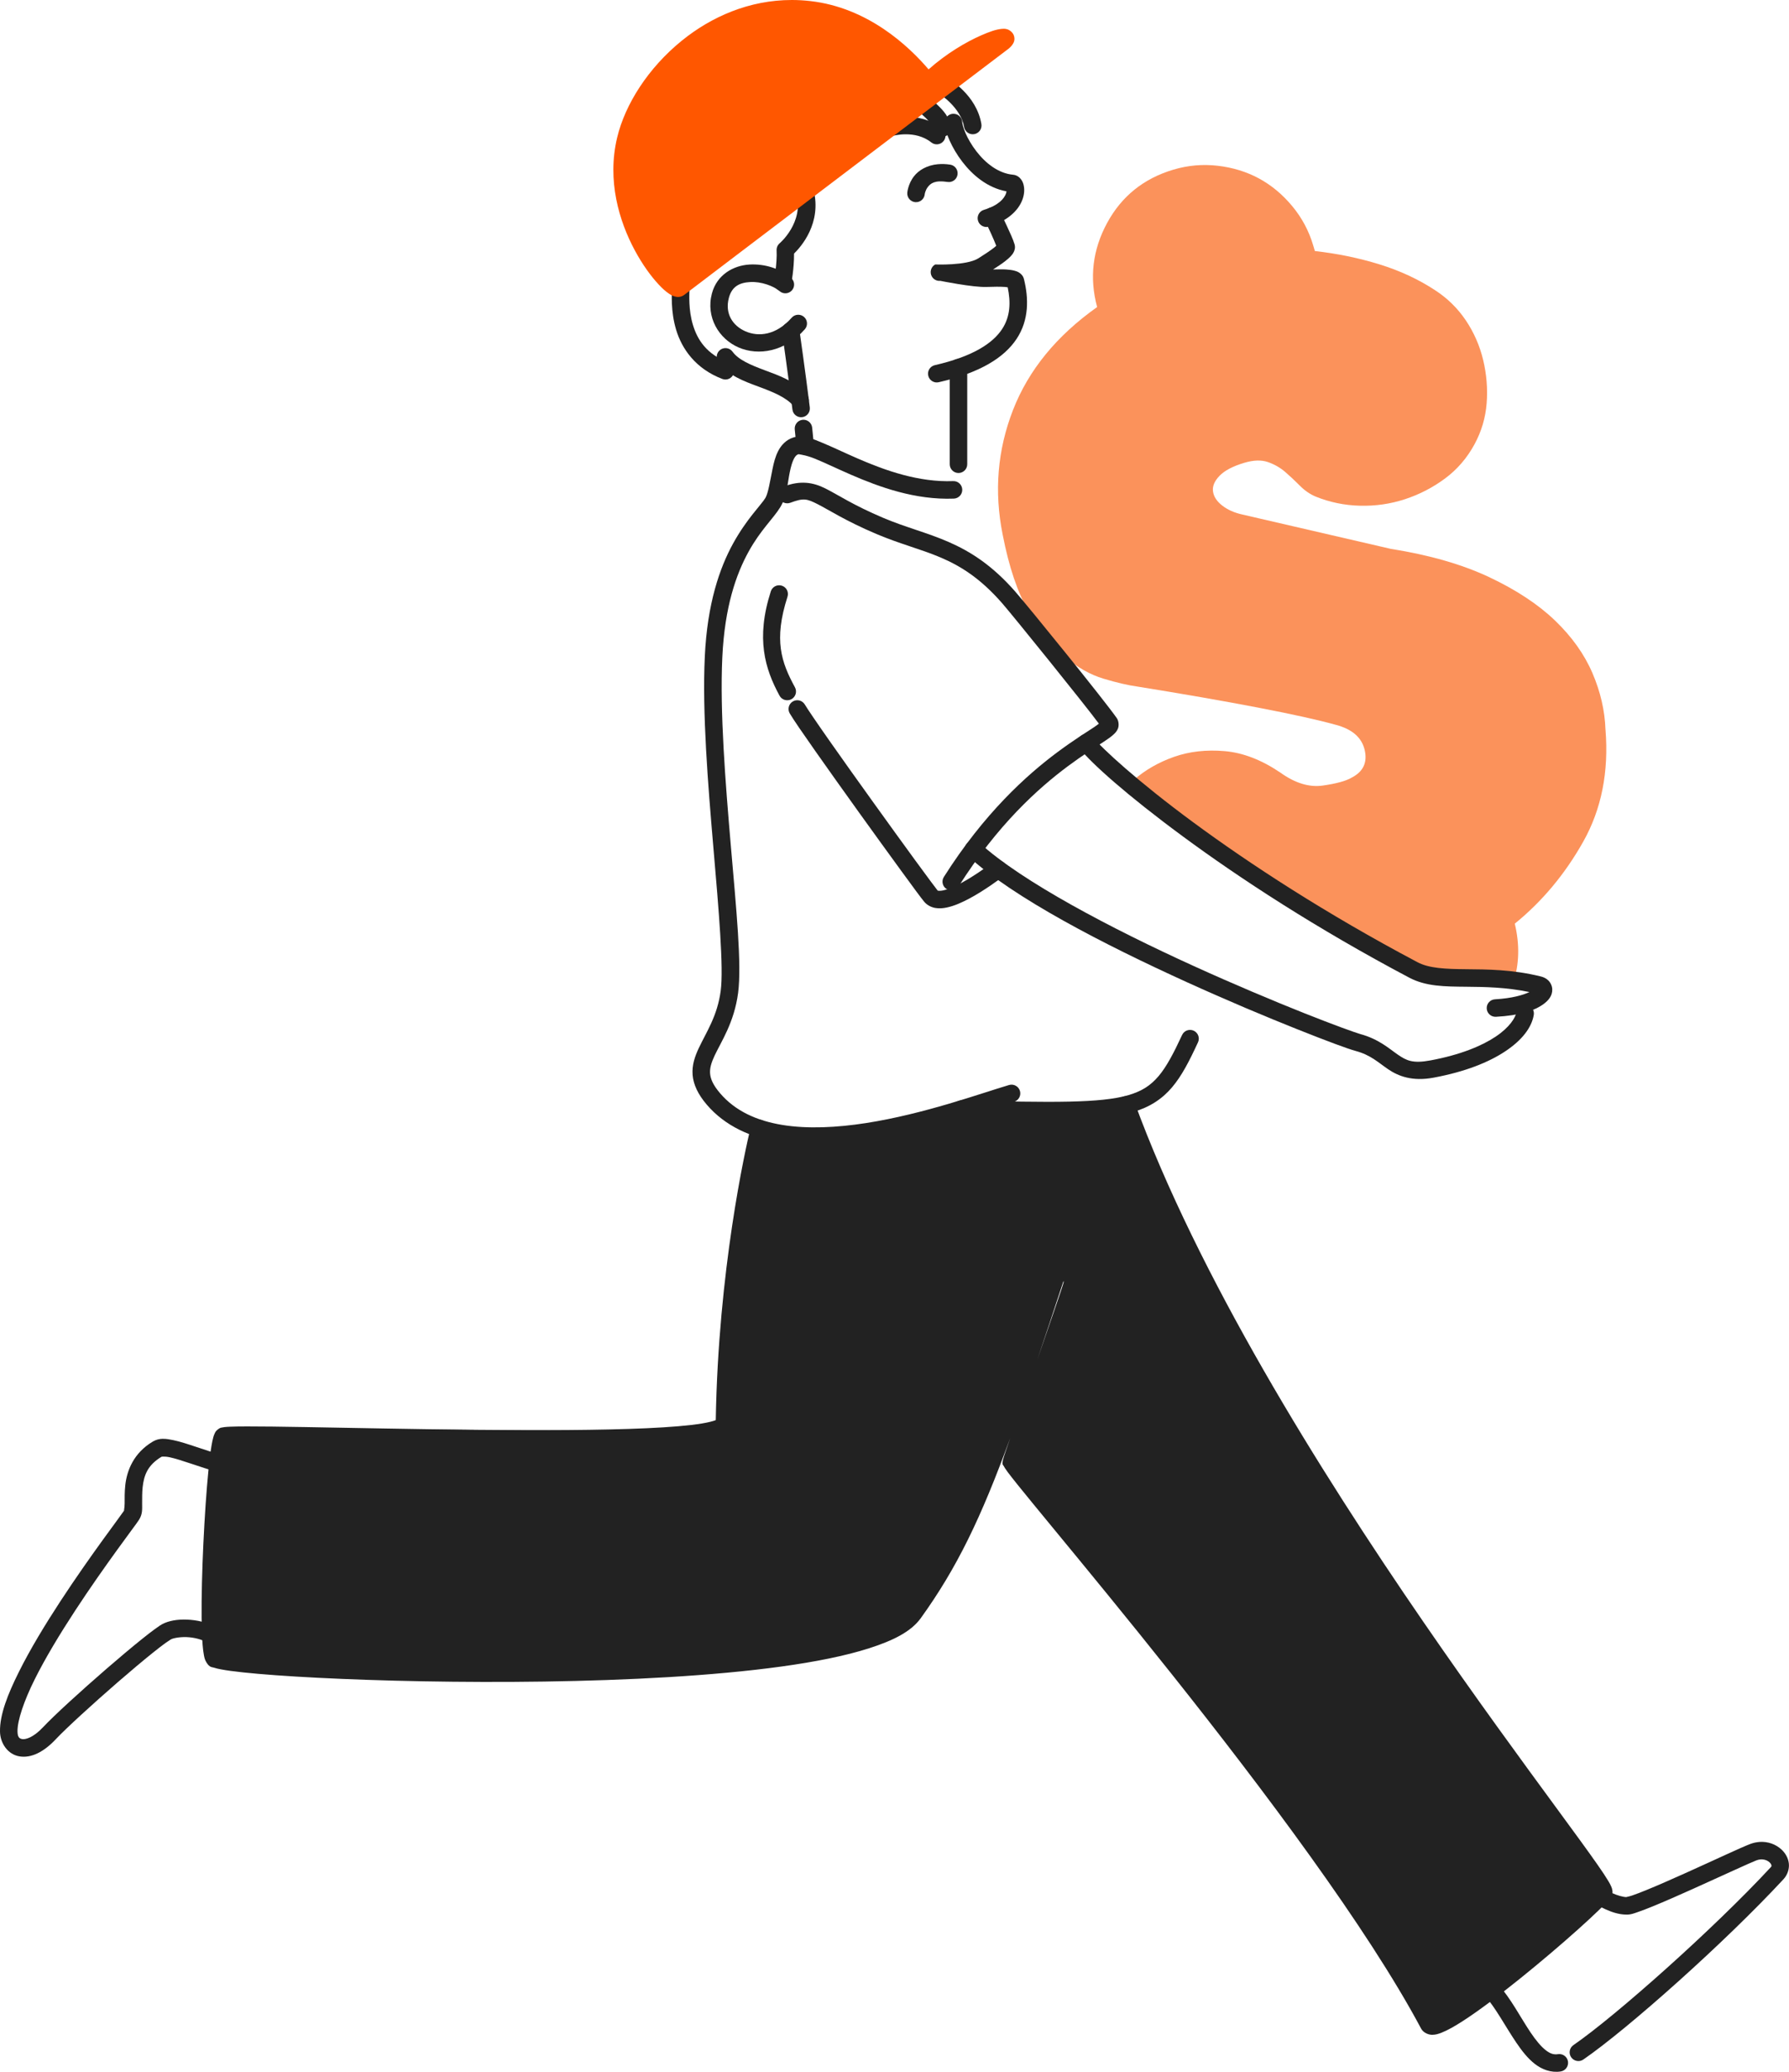 <?xml version="1.0" encoding="UTF-8"?>
<svg id="Layer_2" data-name="Layer 2" xmlns="http://www.w3.org/2000/svg" viewBox="0 0 942.5 1091.33">
  <defs>
    <style>
      .cls-1 {
        fill: #fb925b;
      }

      .cls-2, .cls-3 {
        fill: #ff5700;
      }

      .cls-4, .cls-5 {
        fill: #222;
      }

      .cls-5, .cls-3 {
        fill-rule: evenodd;
      }
    </style>
  </defs>
  <g id="Layer_1-2" data-name="Layer 1">
    <g>
      <path class="cls-1" d="m845.81,384.29c-.34-9.97-2.63-19.91-6.89-29.81-4.26-9.9-10.83-19.11-19.71-27.64-8.89-8.53-20.46-16.14-34.71-22.86-14.26-6.7-31.5-11.66-51.71-14.85l-78.3-18.11c-4.22-.93-7.76-2.51-10.6-4.73-2.85-2.21-4.46-4.69-4.84-7.43-.38-2.73.77-5.48,3.46-8.25,2.68-2.77,7.04-5.05,13.07-6.84,4.83-1.44,8.95-1.56,12.36-.39,3.41,1.18,6.45,2.91,9.09,5.18,2.65,2.28,5.22,4.69,7.73,7.23,2.5,2.54,5.27,4.46,8.28,5.75,7.47,3.03,15.28,4.65,23.45,4.85,8.16.2,16.03-.93,23.62-3.41,7.58-2.47,14.61-6.09,21.08-10.86,6.47-4.77,11.67-10.8,15.64-18.11,3.67-6.78,5.8-13.98,6.39-21.61.58-7.61-.03-15.2-1.84-22.77-1.82-7.56-4.87-14.53-9.17-20.92-4.31-6.38-9.71-11.67-16.21-15.87-8.71-5.72-18.49-10.27-29.34-13.61-10.85-3.35-22.16-5.67-33.94-6.99l-.9-3.02c-2.27-7.64-5.96-14.54-11.07-20.68-5.11-6.14-10.93-10.98-17.45-14.52-6.53-3.53-13.76-5.76-21.69-6.69-7.94-.92-15.74-.25-23.38,2.02-15.69,4.66-27.36,14.04-34.99,28.14-7.63,14.09-9.39,28.85-5.24,44.26-21.35,15.11-36.12,33.18-44.32,54.23-8.19,21.05-10.01,42.94-5.44,65.66,3.29,16.98,7.86,30.51,13.71,40.59,5.84,10.09,12.13,17.97,18.85,23.63,6.72,5.67,13.56,9.55,20.54,11.63,6.97,2.1,12.96,3.49,17.99,4.18,23.91,3.85,45.04,7.53,63.39,11.05,18.34,3.53,32.06,6.57,41.14,9.12,8.56,2.28,13.59,6.7,15.1,13.25,1.51,6.56-.78,11.4-6.85,14.52-2.98,1.77-8.04,3.16-15.18,4.18-7.14,1.04-14.61-1.24-22.39-6.81-9.87-6.69-19.65-10.47-29.31-11.32-9.67-.84-18.57.16-26.7,3.01-8.13,2.86-15.24,6.94-21.32,12.25-.81.71-1.58,1.41-2.32,2.12l19.79,15.89,35.23,25.52,36.11,24.04,35.79,20.89,27.32,12.94,17.25,2.52,24.44,1.8,6.45,1.07c3.13-9.83,3.4-20.22.76-31.17,14.46-11.74,26.49-26.15,36.09-43.24,9.59-17.08,13.49-36.74,11.7-58.99Z"/>
      <path id="path1797" class="cls-4" d="m394.71,139.36c-8.26.49-17.02,5.29-19.65,15.21-3.32,12.5,3.66,23.96,14.08,28.46,10.42,4.5,24.42,2.27,34.86-9.58,1.68-1.91,1.5-4.83-.41-6.51,0,0,0,0,0,0-1.91-1.68-4.83-1.5-6.51.41,0,0,0,0,0,0-8.21,9.33-17.47,10.15-24.28,7.21-6.81-2.94-11.01-9.39-8.82-17.63,1.63-6.12,5.65-8.04,11.28-8.37,5.63-.33,12.34,2.07,15.45,4.8,1.91,1.68,4.83,1.49,6.51-.43,1.68-1.91,1.49-4.83-.43-6.51-5.54-4.86-13.82-7.56-22.07-7.07h0Z"/>
      <path id="path1798" class="cls-4" d="m423.03,96.7c-2.47.62-3.97,3.12-3.35,5.59,0,0,0,0,0,0,3.78,15.08-8.91,25.83-8.91,25.83-1.1.93-1.71,2.32-1.63,3.76.35,6.8-1.36,15.99-1.36,15.99-.49,2.5,1.14,4.92,3.64,5.41,0,0,0,0,0,0,2.5.49,4.92-1.14,5.41-3.64,0,0,0,0,0,0,0,0,1.57-8.07,1.5-16.07,3.69-3.62,14.68-16.01,10.29-33.52-.62-2.47-3.12-3.97-5.59-3.35h0Z"/>
      <path id="path1801" class="cls-4" d="m477.21,61.47c-5.6.01-9.6,1.3-9.6,1.3-2.43.75-3.8,3.33-3.05,5.76h0c.75,2.43,3.33,3.8,5.76,3.05h0s11.77-3.39,20.31,3.44c1.99,1.59,4.89,1.27,6.48-.72,0,0,0,0,0,0,1.59-1.99,1.27-4.89-.72-6.48-6.39-5.1-13.58-6.37-19.18-6.35h0Z"/>
      <path id="path1802" class="cls-4" d="m484.87,49.94c-1.2.22-2.27.92-2.96,1.93-1.44,2.1-.9,4.97,1.2,6.41,0,0,2.17,1.5,4.42,3.67,2.25,2.17,4.12,5.14,4.24,6.12.32,2.53,2.63,4.31,5.16,3.99,2.53-.32,4.31-2.63,3.99-5.16,0,0,0,0,0,0-.67-5.28-4.12-8.82-6.99-11.59-2.87-2.77-5.61-4.64-5.61-4.64-1.01-.69-2.25-.95-3.45-.73h0Z"/>
      <path id="path1803" class="cls-4" d="m496.32,41.11c-1.19.3-2.21,1.06-2.83,2.11-1.31,2.19-.59,5.02,1.59,6.32,0,0,11.15,7.17,12.84,17.33.42,2.51,2.79,4.21,5.31,3.79h0c2.51-.42,4.21-2.79,3.79-5.31-2.58-15.5-17.21-23.73-17.21-23.73-1.05-.63-2.31-.81-3.49-.51h0Z"/>
      <path id="path1804" class="cls-4" d="m494.15,86.49c-5.91.55-10.2,3.24-12.6,6.32-3.21,4.11-3.56,8.66-3.56,8.66-.23,2.54,1.64,4.78,4.18,5.01,2.54.23,4.78-1.64,5.01-4.18,0,0,.23-2,1.65-3.82,1.41-1.81,3.51-3.7,10.36-2.64,2.52.39,4.87-1.33,5.26-3.85,0,0,0,0,0,0,.39-2.52-1.33-4.87-3.85-5.26,0,0,0,0,0,0-2.32-.36-4.47-.41-6.44-.23h0Z"/>
      <path id="path1805" class="cls-4" d="m502.28,59.93c-2.55.02-4.6,2.09-4.58,4.64.02,3.02,1,5.9,2.57,9.43,1.57,3.53,3.82,7.45,6.74,11.25,5.37,6.99,13.19,13.7,23.24,15.54-.06.4-.14.84-.34,1.36-.95,2.4-3.68,5.98-11.59,8.4-2.44.74-3.81,3.32-3.06,5.76,0,0,0,0,0,0,.74,2.44,3.32,3.81,5.76,3.06,0,0,0,0,0,0,9.88-3.02,15.35-8.47,17.47-13.82,1.06-2.67,1.32-5.23.9-7.55-.21-1.16-.58-2.28-1.37-3.39-.78-1.11-2.23-2.39-4.29-2.57h0c-7.73-.69-14.51-6.05-19.39-12.4-2.44-3.17-4.36-6.53-5.62-9.38-1.26-2.84-1.78-5.42-1.78-5.74-.01-2.55-2.09-4.6-4.64-4.58h0,0Z"/>
      <path id="path1806" class="cls-4" d="m524.4,109.46c-1.15-.4-2.42-.33-3.52.2-2.29,1.1-3.26,3.86-2.15,6.16,0,0,0,0,0,0,0,0,1.55,3.22,3.21,6.82,1.31,2.84,2.28,5.23,2.91,6.81-.38.34-.58.57-1.15,1.01-2.07,1.61-5.16,3.67-8.28,5.62-6.25,3.91-22.73,3.23-22.73,3.23-2.23,1.23-3.03,4.04-1.8,6.27.89,1.61,2.66,2.54,4.49,2.35,0,0,17.24,3.52,24.45,3.22,3.61-.15,7.23-.17,9.74.01.64.05.86.12,1.31.18,1.65,7.9,1.43,15.37-2.97,22.04-4.79,7.27-15.06,14.32-35.42,18.97-2.48.57-4.04,3.04-3.47,5.52,0,0,0,0,0,0,.57,2.48,3.04,4.04,5.52,3.47,0,0,0,0,0,0,21.68-4.95,34.47-12.88,41.07-22.89,6.59-10,6.34-21.39,3.83-31.47h0c-.43-1.73-1.59-2.78-2.45-3.33-.85-.55-1.58-.8-2.3-1-1.43-.41-2.84-.57-4.44-.69-2.09-.16-4.64-.06-7.08-.02,2.18-1.42,4.45-2.86,6.2-4.22,1.27-.99,2.37-1.92,3.33-2.99.48-.54.94-1.1,1.37-1.97.43-.86.95-2.26.43-4.07-.77-2.65-2.48-6.24-4.18-9.93-1.7-3.69-3.27-6.96-3.27-6.96-.53-1.1-1.48-1.95-2.63-2.35h0Z"/>
      <path id="path1807" class="cls-4" d="m504.96,189.06c-2.55,0-4.61,2.06-4.61,4.61h0v50.87c0,2.55,2.06,4.61,4.61,4.61h0c2.55,0,4.61-2.07,4.61-4.61h0v-50.87c0-2.55-2.06-4.61-4.61-4.61Z"/>
      <path id="path1808" class="cls-4" d="m421.55,229.89c-1.21,0-2.44.18-3.71.59h0c-3.73,1.19-6.32,4.08-7.86,7.07-1.54,2.99-2.33,6.22-2.98,9.42-1.3,6.4-2.31,12.93-3.78,15.35-2.23,3.67-9.93,11.1-17,23.96-7.07,12.86-13.6,31.56-14.91,59.63-1.38,29.51,1.64,66.9,4.51,100.36,2.88,33.46,5.47,63.5,3.88,75.58-1.78,13.46-7.58,21.73-11.6,30.32-2.01,4.29-3.6,8.86-3.21,13.97s2.82,10.3,7.46,15.73c9.72,11.37,23.35,17.33,38.22,19.78,14.88,2.45,31.15,1.51,47.08-.96,31.86-4.95,62.66-16.21,76.57-20.32,2.44-.72,3.84-3.29,3.12-5.73-.72-2.44-3.29-3.84-5.73-3.12h0c-14.71,4.35-44.72,15.29-75.37,20.05-15.33,2.38-30.74,3.18-44.16.97-13.42-2.21-24.71-7.31-32.71-16.67h0c-3.82-4.48-5.06-7.66-5.27-10.45s.64-5.65,2.37-9.36c3.47-7.41,10.33-17.45,12.39-33.02,1.98-15.03-.96-44.16-3.83-77.58-2.87-33.42-5.82-70.63-4.49-99.14,1.25-26.84,7.36-43.94,13.78-55.61,6.42-11.67,13.07-17.49,16.8-23.61h0c3.45-5.66,3.78-12.56,4.95-18.31.58-2.87,1.3-5.4,2.14-7.03.84-1.62,1.49-2.2,2.45-2.51-.06.02,3.65.32,8.67,2.36,5.02,2.04,11.51,5.19,18.97,8.43,14.91,6.47,33.8,13.4,54.22,12.6,2.54-.1,4.53-2.24,4.43-4.79-.1-2.54-2.24-4.53-4.79-4.43-18.08.7-35.7-5.56-50.18-11.85-7.24-3.14-13.67-6.27-19.16-8.51-4.11-1.68-7.6-3.22-11.23-3.2h0Z"/>
      <path id="path1809" class="cls-4" d="m415.92,169.7c-2.52.36-4.27,2.7-3.91,5.22,0,0,3.24,22.7,5.47,40.81.31,2.53,2.61,4.32,5.14,4.01,2.53-.31,4.32-2.61,4.01-5.14,0,0,0,0,0,0-2.25-18.26-5.5-40.98-5.5-40.98-.36-2.52-2.7-4.27-5.22-3.91Zm6.87,51.44c-2.53.27-4.36,2.55-4.09,5.08.43,3.93.72,7.17.8,9,.11,2.54,2.27,4.51,4.81,4.4,2.54-.11,4.51-2.27,4.4-4.81h0c-.1-2.29-.41-5.58-.84-9.59-.28-2.53-2.55-4.36-5.08-4.09Z"/>
      <path id="path1810" class="cls-4" d="m382.92,183.42c-1.21-.19-2.44.1-3.43.82-2.06,1.49-2.52,4.38-1.03,6.44,0,0,0,0,0,0,5.25,7.24,13.56,10.14,21.11,12.95,7.55,2.81,14.45,5.54,18.46,10.17,1.67,1.92,4.58,2.13,6.51.46,0,0,0,0,0,0,1.92-1.67,2.13-4.58.46-6.51,0,0,0,0,0,0-6.1-7.03-14.7-9.96-22.2-12.76-7.5-2.8-13.79-5.48-16.86-9.72-.72-.99-1.8-1.66-3.01-1.85Z"/>
      <path id="path1811" class="cls-4" d="m358.87,146.26c-2.55-.1-4.69,1.89-4.79,4.43,0,0,0,0,0,0-.15,3.88-.83,13.26,2.15,23.1,2.98,9.84,10.09,20.4,24.31,25.82,2.38.91,5.04-.29,5.95-2.67,0,0,0,0,0,0,.91-2.38-.29-5.04-2.67-5.95,0,0,0,0,0,0-11.58-4.41-16.38-11.98-18.77-19.87-2.39-7.89-1.92-15.81-1.76-20.07.1-2.55-1.89-4.69-4.43-4.79h0Z"/>
      <path id="path1812" class="cls-4" d="m625.37,542.77c-1.15.42-2.08,1.28-2.6,2.39-4.51,9.74-8.23,16.77-12.39,21.68-4.17,4.9-8.68,7.9-15.93,10.03-14.51,4.25-40.02,3.92-87.77,2.75-2.55-.06-4.66,1.95-4.72,4.5-.06,2.55,1.95,4.66,4.5,4.72,47.76,1.17,73.33,1.94,90.59-3.12,8.63-2.53,15.17-6.8,20.36-12.91,5.19-6.11,9.14-13.84,13.73-23.77,1.07-2.31.06-5.05-2.25-6.12,0,0,0,0,0,0-1.11-.51-2.38-.57-3.53-.14Z"/>
      <path id="path1813" class="cls-4" d="m424.72,254.32c-3.56-.27-7.34.29-11.59,1.87-2.39.89-3.6,3.54-2.71,5.93.89,2.39,3.54,3.6,5.93,2.71h0c7.03-2.62,8.71-2.14,14.45.76s14.48,8.71,30.84,15.65c25.19,10.7,43.45,10.4,66.25,36.42,5.46,6.23,43.91,53.84,51.03,63.52-.75.57-1.22.99-2.53,1.85-4.27,2.83-11.05,7.02-19.26,13.13-16.41,12.22-38.63,32.26-59.88,65.77-1.36,2.15-.73,5,1.43,6.36,2.15,1.36,5,.73,6.36-1.43,20.58-32.46,41.85-51.58,57.6-63.31,7.87-5.86,14.33-9.85,18.84-12.84,2.26-1.5,4-2.67,5.49-4.12.74-.73,1.5-1.52,2.05-2.97.54-1.44.37-3.86-.63-5.3h0c-6.49-9.38-46.79-59.02-53.56-66.74-24.47-27.92-46-28.81-69.59-38.83-15.75-6.68-23.58-12.01-30.28-15.4-3.35-1.69-6.68-2.78-10.24-3.04h0Z"/>
      <path id="path1814" class="cls-4" d="m572.8,386.65c-1.21-.14-2.44.21-3.39.97-2,1.58-2.33,4.48-.75,6.48,6.34,8,24.86,24.63,54.57,46.52,29.71,21.89,70.26,48.49,119.27,74.39,8.78,4.64,18.78,4.65,29.83,4.75,10.01.09,21.11.25,33.41,2.8-3.22,1.55-9.13,3.32-18.14,3.82-2.54.14-4.49,2.32-4.35,4.86h0c.14,2.54,2.32,4.49,4.86,4.35h0c12.64-.7,20.61-3.26,25.39-6.94,2.39-1.84,4.41-4.2,4.27-7.63-.07-1.72-.92-3.47-2.09-4.6-1.17-1.13-2.54-1.73-3.92-2.07-15.1-3.73-28.37-3.72-39.36-3.82-11-.1-19.52-.46-25.61-3.68-48.56-25.67-88.75-52.03-118.11-73.66-29.36-21.63-48.24-39.06-52.81-44.82-.76-.96-1.87-1.58-3.08-1.72h0Z"/>
      <path id="path1815" class="cls-4" d="m512.67,442.73c-1.22.05-2.37.59-3.2,1.49-1.72,1.88-1.59,4.79.28,6.52,24.43,22.39,71.98,46.8,115.34,66.53,21.68,9.86,42.28,18.48,58.26,24.85,15.98,6.37,26.81,10.37,30.87,11.47,7.91,2.14,11.64,5.9,17.04,9.59,5.4,3.68,12.74,6.56,23.96,4.48,16.75-3.11,29.18-8.14,37.86-13.93,8.68-5.79,13.81-12.33,14.96-19.14.42-2.51-1.27-4.89-3.78-5.32-2.51-.42-4.89,1.27-5.32,3.78,0,0,0,0,0,0-.51,3.01-3.66,8.11-10.99,13-7.33,4.89-18.62,9.6-34.42,12.53-9.36,1.73-12.6.03-17.08-3.03-4.48-3.05-9.93-8.19-19.83-10.87h0c-2.24-.61-14.01-4.82-29.86-11.14-15.86-6.32-36.33-14.89-57.85-24.68-43.05-19.58-90.49-44.37-112.93-64.93-.9-.83-2.09-1.26-3.32-1.21h0Z"/>
      <path id="path1816" class="cls-4" d="m411.89,308.51c-2.42-.78-5.02.55-5.8,2.98,0,0,0,0,0,0-7.98,24.83-3.11,40.8,4.6,54.97,1.22,2.24,4.02,3.06,6.26,1.84,2.24-1.22,3.06-4.02,1.85-6.26,0,0,0,0,0,0-7.21-13.24-11.27-24.88-3.92-47.73.78-2.42-.55-5.02-2.98-5.8Zm9.31,60.48c-1.18-.31-2.44-.13-3.5.49-2.19,1.29-2.92,4.12-1.63,6.31,0,0,0,0,0,0,1.94,3.29,6.79,10.33,13.38,19.71,6.59,9.38,14.78,20.88,22.9,32.19,8.12,11.31,16.17,22.42,22.46,31.04,6.29,8.62,10.49,14.35,12.08,16.25,1.54,1.85,3.78,2.93,5.87,3.29,2.09.36,4.11.17,6.11-.26,3.99-.85,8.02-2.68,11.96-4.79,7.88-4.24,15.29-9.76,17.83-11.68,2.03-1.54,2.43-4.43.89-6.46-1.54-2.03-4.43-2.43-6.46-.89-2.4,1.81-9.59,7.12-16.63,10.91-3.52,1.89-7.04,3.37-9.51,3.9-1.23.26-2.17.27-2.62.19-.45-.08-.33-.08-.35-.1-.58-.7-5.44-7.19-11.72-15.79-6.28-8.6-14.31-19.7-22.42-30.99-8.11-11.29-16.29-22.76-22.84-32.1-6.56-9.34-11.61-16.78-12.99-19.1-.62-1.05-1.64-1.82-2.82-2.12h0Z"/>
      <path id="path1817" class="cls-4" d="m591.72,577.62c-2.39.88-3.62,3.52-2.75,5.92,34.08,93.11,98.1,195.6,153.11,275.65,27.51,40.03,52.76,74.43,70.88,99.13,9.06,12.35,16.33,22.29,21.17,29.23,2.42,3.47,4.23,6.21,5.29,8,.05.08.04.08.08.16-.89.99-1.63,1.88-3.56,3.76-2.78,2.71-6.46,6.11-10.71,9.92-8.5,7.61-19.3,16.83-30.02,25.46-10.72,8.63-21.39,16.68-29.47,21.89-4.04,2.6-7.48,4.5-9.6,5.33-.28.11-.22.06-.45.13-29.23-54.17-83.62-126.35-131.03-185.96-23.99-30.17-46.15-57.06-62.25-76.61-8.05-9.77-14.59-17.72-19.06-23.28-2.23-2.78-3.96-4.98-5.05-6.45-.18-.25-.23-.32-.37-.53.25-.78.35-1.09.9-2.74.9-2.66,2.14-6.3,3.62-10.59,2.95-8.58,6.82-19.75,10.7-30.95,3.88-11.2,7.76-22.41,10.73-31.09,1.49-4.34,2.75-8.04,3.67-10.8.92-2.76,1.4-4.07,1.72-5.4,1.29-5.36-.96-10.26-4.49-12.74-1.77-1.24-4-2.05-6.53-1.58-2.53.48-4.88,2.71-5.69,5.2h0c-32.77,100.38-46.42,138.67-74.97,178.3h0c-2.89,4.01-10.8,8.69-22.54,12.45s-27.15,6.85-44.83,9.29c-35.36,4.87-79.85,7.16-123.5,7.81-43.65.65-86.48-.34-118.64-1.97-16.08-.82-29.5-1.8-38.96-2.8-4.73-.5-8.48-1.02-10.96-1.49-.81-.15-1.22-.27-1.72-.4-.18-.96-.36-2.37-.5-4.09-.29-3.45-.46-8.15-.5-13.61-.1-10.92.27-24.9.92-38.74.65-13.84,1.59-27.54,2.62-37.9.51-5.18,1.05-9.54,1.57-12.57.17-.99.31-1.54.46-2.2.2-.01.26-.02.48-.03,2.01-.09,4.98-.14,8.69-.14,7.44-.01,17.91.13,30.37.34,24.91.42,57.78,1.13,90.54,1.45,32.76.32,65.4.27,90.01-.85,12.31-.56,22.57-1.37,30.05-2.59,3.74-.61,6.75-1.29,9.25-2.29,1.25-.5,2.39-1.06,3.5-2.02s2.32-2.7,2.35-4.79c1.12-78.38,15.33-142.19,18.29-154.31.6-2.47-.91-4.97-3.39-5.57,0,0,0,0,0,0-2.47-.6-4.97.91-5.57,3.39,0,0,0,0,0,0-3.08,12.64-17.18,76.07-18.49,154.69-.08.03-.03.02-.11.05-1.33.53-3.92,1.19-7.31,1.75-6.78,1.11-16.86,1.93-28.98,2.48-24.25,1.1-56.81,1.17-89.5.84-32.69-.32-65.53-1.03-90.48-1.45-12.48-.21-22.98-.35-30.54-.34-3.78,0-6.83.05-9.09.15-1.13.05-2.05.11-2.87.21-.41.05-.78.1-1.24.21-.45.1-.9,0-2.16.98-1.28.98-1.5,1.72-1.79,2.34s-.47,1.19-.64,1.81c-.35,1.23-.64,2.65-.93,4.36-.58,3.41-1.13,7.9-1.65,13.2-1.05,10.61-1.99,24.42-2.65,38.38-.66,13.96-1.03,28.06-.93,39.26.05,5.6.22,10.46.54,14.3.16,1.92.36,3.58.63,5.03s.44,2.59,1.42,4.15h0c1.67,2.67,2.78,2.32,3.87,2.68s2.3.63,3.77.91c2.93.56,6.83,1.08,11.7,1.6,9.74,1.04,23.27,2.02,39.46,2.84,32.39,1.64,75.37,2.63,119.25,1.98,43.88-.65,88.61-2.94,124.62-7.89,18-2.48,33.82-5.62,46.39-9.64,12.57-4.03,22.06-8.7,27.21-15.84,19.03-26.42,31.7-52.62,47.13-94.89-.74,2.16-1.59,4.63-2.12,6.2-.91,2.69-1.34,3.81-1.67,5.17-.69,2.81.18,2.93.39,3.37.21.44.39.73.59,1.05.4.63.88,1.31,1.5,2.14,1.24,1.66,3,3.9,5.27,6.73,4.54,5.65,11.08,13.59,19.13,23.37,16.1,19.55,38.22,46.4,62.15,76.49,47.85,60.18,102.96,133.46,131.25,186.57,1.22,2.29,4.09,3.28,5.9,3.25,1.82-.03,3.29-.51,4.91-1.15,3.23-1.27,6.93-3.39,11.23-6.16,8.59-5.55,19.39-13.71,30.25-22.46s21.76-18.04,30.39-25.78c4.32-3.87,8.07-7.34,10.99-10.18,2.92-2.84,4.89-4.82,6.21-6.68h0c1.24-1.74.96-3.08.84-3.84-.13-.76-.32-1.25-.52-1.73-.4-.97-.9-1.88-1.55-2.97-1.3-2.19-3.18-5.02-5.66-8.57-4.95-7.11-12.24-17.05-21.3-29.4-18.12-24.71-43.31-59.01-70.72-98.9-54.82-79.77-118.51-181.94-152.05-273.6-.87-2.39-3.52-3.62-5.92-2.75,0,0,0,0,0,0h0Zm-31.43,97.12c0,.31.13.51.04.91.08-.33-.59,1.91-1.5,4.63-.91,2.72-2.17,6.41-3.65,10.74-2.42,7.04-5.6,16.24-8.73,25.28,4.38-13.02,8.66-25.71,13.84-41.55h0Zm-440.9,86.14c-.2.07-.28.03-.32.04-.07.02.05,0,.25-.03.01,0,.05,0,.06,0h0Zm417.77,7.39c.04.08.26.16.39.54-.09-.14-.29-.4-.34-.49-.09-.14-.12-.21-.04-.05h0Zm.23,2.78s0,0,0,0h0s0,0,0,0Zm-421.96,98.32s.2.26.25.3c-.02,0-.09-.02-.11-.03-.22-.07-.29-.32-.14-.28h0Z"/>
      <path id="path1818" class="cls-5" d="m400.1,594.43c31.52,10.15,75.9-.9,106.48-10.2,45.38,1.11,70.7,1.67,86.74-2.27,67.62,184.77,255.42,409.3,251.53,414.76-6.66,9.36-87.26,78.67-92.06,69.67-57.25-107.49-220.69-293.09-219.87-296.43.82-3.33,30.94-89.23,31.9-93.23,1.73-7.19-6.19-11.64-7.85-6.6-32.78,100.41-46.64,139.35-75.61,179.56-32.17,44.63-362.18,29.85-367.06,22.05-4.88-7.81-7.72-105.41,1-113.6,13.33-12.5,267.45,3.51,267.67-12.01,1.13-78.9,14.09-139.27,17.12-151.7h0Z"/>
      <path id="path1819" class="cls-4" d="m85.83,757.87c-1.78.03-3.54.41-5.29,1.45-10.24,6.07-13.69,15.41-14.53,22.93-.42,3.76-.32,7.17-.34,9.71-.02,2.54-.57,4.21-.21,3.63-.03.05-1.51,2.14-3.5,4.85-1.99,2.71-4.68,6.37-7.81,10.71-6.27,8.67-14.34,20.08-22.32,32.28-7.98,12.2-15.87,25.18-21.81,37.1C4.06,892.46-.12,903.09,0,912.04c.08,6.22,4.11,12.11,10.25,13.12,6.13,1.01,12.72-2.19,19.17-9.06,5.27-5.61,19.35-18.5,32.67-30.05,6.66-5.77,13.17-11.26,18.38-15.43,2.6-2.09,4.88-3.85,6.65-5.13s3.29-2.14,3.16-2.08c1.76-.74,5.55-1.34,9.45-.98s7.94,1.57,10.8,3.58c2.09,1.46,4.96.96,6.42-1.13,1.46-2.09.96-4.96-1.13-6.42-4.64-3.25-10.11-4.75-15.27-5.21-5.15-.46-9.95.03-13.85,1.67h0c-1.75.74-3.04,1.7-5.01,3.12-1.96,1.42-4.33,3.25-7,5.4-5.35,4.29-11.92,9.83-18.65,15.65-13.45,11.66-27.34,24.3-33.35,30.7h0c-5.24,5.58-9.31,6.54-10.95,6.27-1.64-.27-2.48-1.09-2.52-4.14-.07-5.62,3.36-15.88,9.03-27.27s13.41-24.14,21.27-36.16c7.86-12.02,15.86-23.32,22.08-31.93,3.11-4.3,5.78-7.93,7.78-10.65s3.14-4.23,3.89-5.42c1.92-3.07,1.6-5.68,1.61-8.46.02-2.78-.05-5.77.28-8.74.67-5.94,2.41-11.49,10.07-16.03h0c-.25.15,1.27-.27,4.11.33s6.73,1.85,11.23,3.35c9.01,3,20.53,6.98,33.1,8.43,2.53.29,4.82-1.52,5.11-4.05h0c.29-2.53-1.52-4.82-4.05-5.11,0,0,0,0,0,0-11.29-1.3-22.17-4.99-31.24-8.02-4.53-1.51-8.59-2.86-12.26-3.62-1.83-.38-3.63-.71-5.41-.68h0Z"/>
      <path id="path1820" class="cls-4" d="m926.83,970.25c-1.54.12-3.12.45-4.69,1.04-4.83,1.81-19.35,8.68-34.22,15.36-7.44,3.34-14.82,6.59-20.66,8.97-2.92,1.19-5.47,2.17-7.38,2.82-1.91.65-3.63.85-2.88.85-1.97,0-5.1-.96-7.53-2.06s-4.1-2.15-4.1-2.15c-2.15-1.36-5-.73-6.36,1.43-1.36,2.15-.73,5,1.42,6.36,0,0,0,0,0,0,0,0,2.21,1.4,5.25,2.77,3.04,1.37,6.95,2.87,11.31,2.87,2.33,0,3.64-.59,5.85-1.34,2.21-.75,4.87-1.78,7.89-3.01,6.04-2.46,13.48-5.74,20.96-9.1,14.96-6.73,30.66-14.01,33.68-15.14,3.03-1.14,5.62-.16,6.94,1.11.66.63.91,1.26.95,1.58.04.33.1.44-.45,1.03-29.84,32.23-81.78,78.39-103.88,93.61-2.1,1.45-2.63,4.32-1.18,6.41h0c1.45,2.1,4.32,2.63,6.41,1.18h0c23.65-16.3,74.94-62.04,105.41-94.94,2.16-2.33,3.18-5.5,2.84-8.37-.33-2.86-1.79-5.32-3.75-7.19-2.94-2.81-7.24-4.46-11.86-4.11h0Zm-140.91,73.32c-1.22-.06-2.42.37-3.32,1.19-1.89,1.71-2.03,4.63-.32,6.51,5.51,6.08,10.77,16.13,16.55,24.67,2.89,4.27,5.94,8.21,9.68,11.15,3.74,2.94,8.55,4.84,13.69,4.05,2.52-.39,4.24-2.74,3.86-5.26,0,0,0,0,0,0-.39-2.52-2.74-4.24-5.26-3.86,0,0,0,0,0,0-2.3.36-4.15-.27-6.58-2.18-2.43-1.91-5.09-5.16-7.75-9.08-5.31-7.83-10.51-18.14-17.36-25.69-.82-.91-1.97-1.45-3.19-1.51h0Z"/>
      <path id="path1799" class="cls-2" d="m417.13,0c-22.43,0-42.37,8.82-57.89,21.39-17.74,14.36-29.93,33.53-34.12,51.14-5.4,22.68,1.09,44.03,9.28,59.28,4.09,7.63,8.61,13.76,12.54,17.98,1.96,2.11,3.74,3.73,5.5,4.91.88.59,1.74,1.1,2.93,1.44,1.19.35,3.28.61,5.16-.86.61-.48,12.04-9.16,28.23-21.45,16.19-12.29,37.43-28.4,58.55-44.43,42.24-32.05,84.02-63.73,84.02-63.73.09-.07.18-.14.27-.22.64-.57,1.21-1.11,1.76-1.92.55-.81,1.44-2.14.92-4.37-.52-2.22-2.67-3.5-3.82-3.79-1.14-.29-1.9-.23-2.67-.16-3.07.28-6.46,1.48-10.95,3.45-7.92,3.47-18.28,9.57-27.63,17.89-10.62-12.42-32.03-32.55-62.32-35.99-3.3-.37-6.55-.56-9.76-.56h0Zm-.02,9.22c2.87,0,5.78.16,8.73.5,33.27,3.78,54.89,30.36,60.73,38.32-16,12.14-22.3,16.91-44.84,34.01-21.12,16.02-42.36,32.14-58.56,44.43-15.02,11.4-23.83,18.09-26.27,19.96-.83-.64-1.87-1.48-3.23-2.94-3.27-3.51-7.44-9.11-11.16-16.05-7.45-13.88-13.14-33.01-8.43-52.79,3.59-15.09,14.76-32.99,30.96-46.1,14.17-11.47,32-19.35,52.07-19.34h0Z"/>
      <path id="path1800" class="cls-3" d="m493.01,48.95c-49.29,37.38-132.68,100.64-135.32,102.69-3.75,2.91-38.19-35.59-28.09-78.04,7.78-32.69,46.74-74.14,96.77-68.46,31.48,3.58,53.53,26.91,62.35,37.99,2.82,3.53,4.29,5.82,4.29,5.82Z"/>
    </g>
  </g>
</svg>